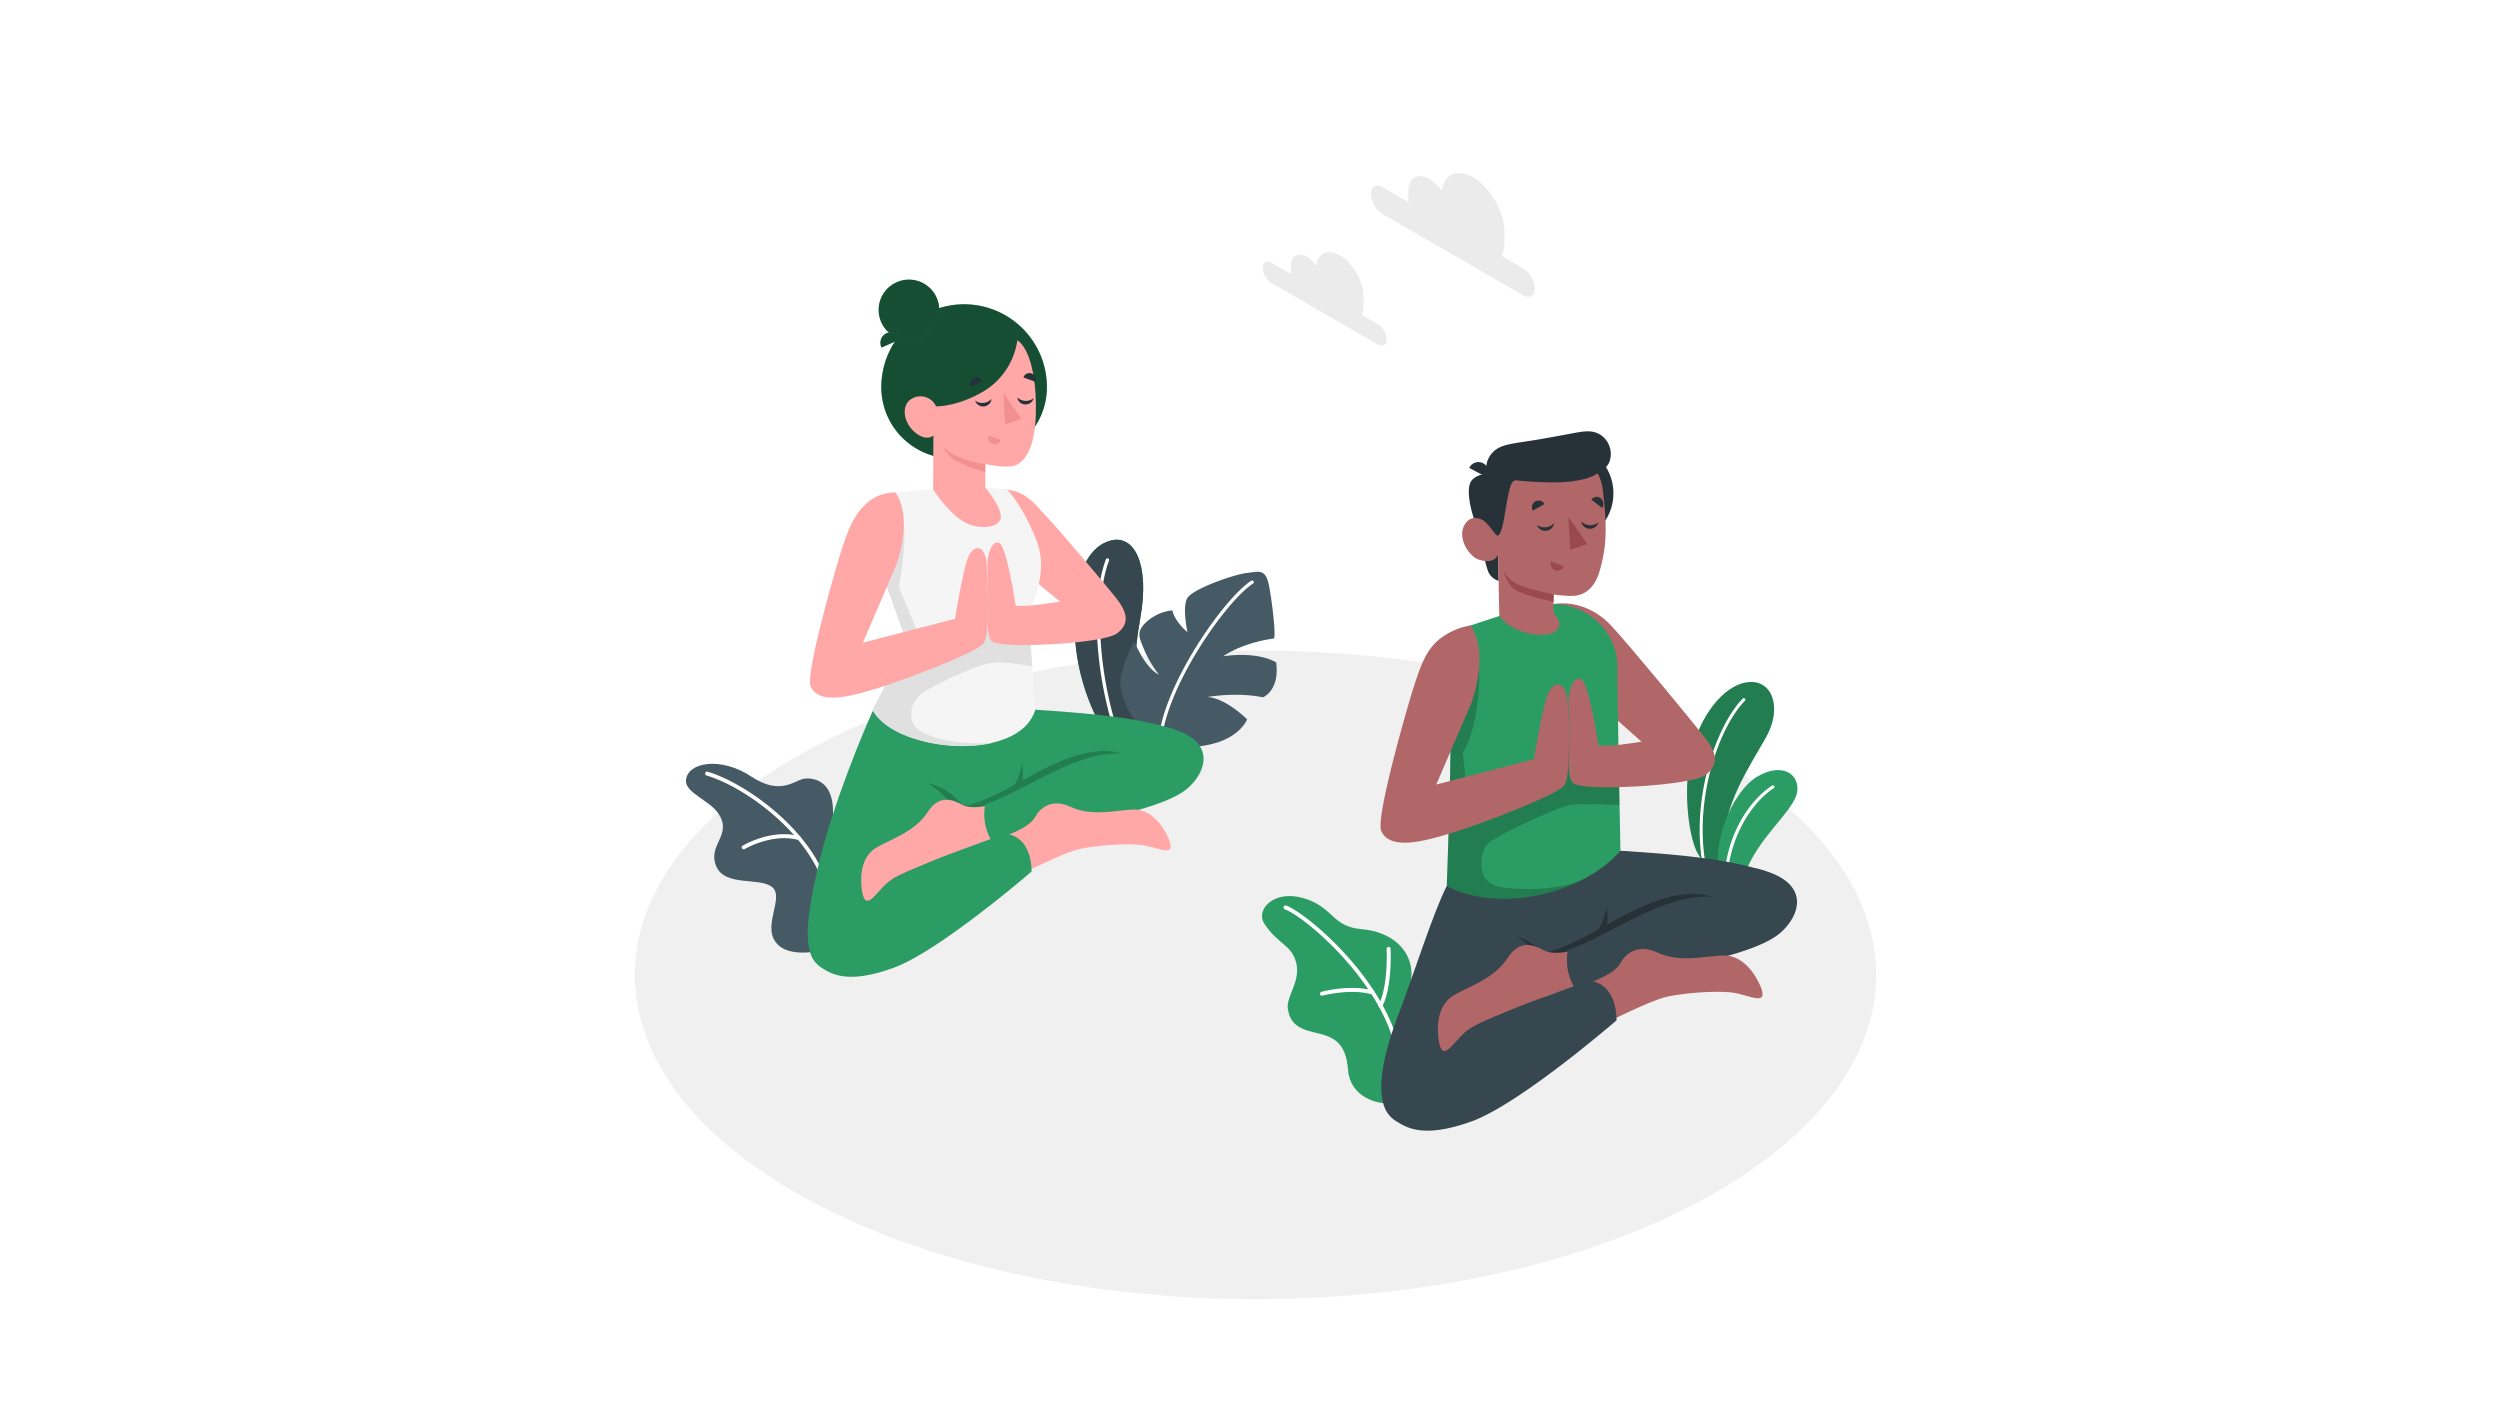 <svg class="animated" xmlns="http://www.w3.org/2000/svg" viewBox="0 0 500 500" version="1.1" xmlns:xlink="http://www.w3.org/1999/xlink" xmlns:svgjs="http://svgjs.com/svgjs" width="640" height="360.5"><style>svg:not(.animated) .animable {opacity: 0;}.animated #Clouds--inject-17 {animation: 1.5s Infinite  linear wind;animation-delay: 0s;}.animated #character-2--inject-17 {animation: 3s Infinite  linear floating;animation-delay: 0s;}.animated #character-1--inject-17 {animation: 6s Infinite  linear floating;animation-delay: 0s;}            @keyframes wind {                0% {                    transform: rotate( 0deg );                }                25% {                    transform: rotate( 1deg );                }                75% {                    transform: rotate( -1deg );                }            }                    @keyframes floating {                0% {                    opacity: 1;                    transform: translateY(0px);                }                50% {                    transform: translateY(-10px);                }                100% {                    opacity: 1;                    transform: translateY(0px);                }            }        </style><g id="Floor--inject-17" class="animable" style="transform-origin: 251.96px 346.122px;"><path id="floor--inject-17" d="M96.13,427.52c86.06,45,225.6,45,311.66,0s86.06-117.85,0-162.81-225.6-45-311.66,0S10.07,382.56,96.13,427.52Z" style="fill: rgb(240, 240, 240); transform-origin: 251.96px 346.122px;" class="animable"></path></g><g id="Clouds--inject-17" class="animable animator-active" style="transform-origin: 302.83px 92.063px;"><path d="M297.07,66.46l9.22,5.33c0-.42-.07-.82-.07-1.22V67.89c0-4.75,3.33-6.68,7.45-4.3a14.38,14.38,0,0,1,4.44,4.27c.68-6,5.37-8.2,11.06-4.91,6.16,3.55,11.15,12.2,11.15,19.31v4a10.59,10.59,0,0,1-.94,4.63L347,95.31a9.14,9.14,0,0,1,4.13,7.16c0,2.64-1.85,3.71-4.13,2.39L297.07,76a9.14,9.14,0,0,1-4.13-7.16C292.94,66.21,294.79,65.14,297.07,66.46Z" style="fill: rgb(235, 235, 235); transform-origin: 322.035px 83.424px;" id="el0n4r1p5xacmi" class="animable"></path><path d="M257.61,93.33l7,4c0-.32-.06-.62-.06-.93v-2c0-3.59,2.52-5,5.63-3.25a10.88,10.88,0,0,1,3.35,3.22c.51-4.51,4.05-6.19,8.35-3.71,4.65,2.69,8.42,9.21,8.42,14.58v3a7.85,7.85,0,0,1-.72,3.49l5.78,3.34a6.86,6.86,0,0,1,3.12,5.4c0,2-1.39,2.8-3.12,1.81l-37.71-21.78a6.89,6.89,0,0,1-3.12-5.4C254.49,93.14,255.89,92.33,257.61,93.33Z" style="fill: rgb(235, 235, 235); transform-origin: 276.505px 106.109px;" id="elpeu7a1x1sj" class="animable"></path></g><g id="Plants--inject-17" class="animable" style="transform-origin: 247.047px 291.712px;"><path d="M300.52,391.68c-5.56.75-15-2.46-15.7-11.72s-4.51-11.77-11.52-13.27-9.07-3.95-9.85-8.35,4.53-9.67,3-16.29-6.48-6.61-11.39-14.13c-3.15-4.83,3.29-12.18,14-9s9.84,10.09,20.61,11,17.47,7.41,17.67,15.49S300.52,391.68,300.52,391.68Z" style="fill: rgb(43, 157, 100); transform-origin: 280.801px 354.966px;" id="eldjo7eo059zo" class="animable"></path><path d="M302.55,373.92a.71.71,0,0,1-.69-.56c-5.09-25.15-32.75-48.15-39.49-50.49a.72.72,0,0,1-.44-.9.7.7,0,0,1,.9-.43c6.91,2.4,35.22,25.89,40.41,51.54a.7.7,0,0,1-.55.83Z" style="fill: rgb(255, 255, 255); transform-origin: 282.575px 347.709px;" id="el7wl8ktek8c" class="animable"></path><path d="M275.53,353.55a.71.71,0,0,1-.19-1.39c.42-.11,10.35-2.75,18.42-.43a.71.71,0,0,1-.39,1.36c-7.7-2.22-17.56.41-17.66.43A.57.57,0,0,1,275.53,353.55Z" style="fill: rgb(255, 255, 255); transform-origin: 284.525px 352.164px;" id="elmfv48fy1e5b" class="animable"></path><path d="M296.35,357.77a.72.72,0,0,1-.32-.08.69.69,0,0,1-.31-.94c3.45-6.93,2.8-19.67,2.79-19.8a.7.7,0,0,1,.66-.74.72.72,0,0,1,.75.67c0,.53.68,13.24-2.94,20.5A.73.73,0,0,1,296.35,357.77Z" style="fill: rgb(255, 255, 255); transform-origin: 297.806px 346.99px;" id="elnsv4wycf3jn" class="animable"></path><path d="M99.88,336.84c-.7.38-13.5,4-18.24-2.25s3.13-16-1.32-19.63S63.4,315,60.4,307.4s5.9-10.83.9-18.46c-3.15-4.81-12-7.46-11.56-11.94.59-6.54,12.63-8.3,23.15-1.3s15.42,1.27,18.76.8,10.54.57,10.3,12.29S99.88,336.84,99.88,336.84Z" style="fill: rgb(69, 90, 100); transform-origin: 75.84px 304.717px;" id="elyrj8ye0s2gl" class="animable"></path><path d="M100.72,320.17a.69.69,0,0,1-.68-.58c-3.67-22.25-29.52-40.35-43-44.23a.7.7,0,0,1-.47-.87.68.68,0,0,1,.86-.47c13.75,4,40.19,22.52,43.95,45.34a.69.69,0,0,1-.57.8Z" style="fill: rgb(255, 255, 255); transform-origin: 78.966px 297.079px;" id="elsw8y2q2tyha" class="animable"></path><path d="M70.24,301.55a.69.69,0,0,1-.36-1.29c.42-.25,10.37-6.07,20.17-3.35a.7.7,0,0,1-.37,1.35c-9.22-2.56-19,3.14-19.09,3.2A.73.73,0,0,1,70.24,301.55Z" style="fill: rgb(255, 255, 255); transform-origin: 80.042px 298.869px;" id="elg6qxod8eit" class="animable"></path><path d="M408.57,302.25c-3.16-6.81-4.79-23.19-1.84-35.32s11.06-23.75,20.2-24.72c8.52-.9,12.21,9.11,6.26,19.64s-15.62,24.79-14.4,37.66l-1.93,17.37Z" style="fill: rgb(43, 157, 100); transform-origin: 420.644px 279.517px;" id="elevrobeqqdjh" class="animable"></path><g id="elg456hsmdlyr"><path d="M408.57,302.25c-3.16-6.81-4.79-23.19-1.84-35.32s11.06-23.75,20.2-24.72c8.52-.9,12.21,9.11,6.26,19.64s-15.62,24.79-14.4,37.66l-1.93,17.37Z" style="opacity: 0.2; transform-origin: 420.644px 279.517px;" class="animable"></path></g><path d="M412.4,311.8a.57.57,0,0,0,.27-.61c-6.25-25.35,3.77-53,13.08-62.39A.55.55,0,0,0,425,248c-9.49,9.58-19.71,37.68-13.37,63.43a.55.55,0,0,0,.66.4A.59.59,0,0,0,412.4,311.8Z" style="fill: rgb(255, 255, 255); transform-origin: 417.779px 279.862px;" id="eljgdfo2oonkl" class="animable"></path><path d="M422.78,325.06c-.68-4.33,1.06-12.82,6.19-21.55,5.68-9.66,15-17.23,15.38-22.86.43-6.75-6.49-9.74-14.59-4.68s-17.75,23.8-12,42.57Z" style="fill: rgb(43, 157, 100); transform-origin: 430.193px 299.246px;" id="elvisfdgb521" class="animable"></path><path d="M419.25,321.82a.53.53,0,0,0,.28-.53C417.4,298.07,429.34,284,436,279.84a.55.55,0,0,0-.58-.93c-7.31,4.63-19.11,18.78-16.93,42.48a.54.54,0,0,0,.59.5A.52.52,0,0,0,419.25,321.82Z" style="fill: rgb(255, 255, 255); transform-origin: 427.223px 300.371px;" id="el7m884b4pwgj" class="animable"></path><path d="M200.53,263.11c-5-6.68-11.22-19.45-12.6-35.62-1.47-17.3,2.22-32.2,11.95-35.37,9.07-3,14.58,8.29,11.2,27.17-2.37,13.25-3.37,28.65.92,42.37l3.91,18.84Z" style="fill: rgb(43, 157, 100); transform-origin: 201.764px 236.07px;" id="eld3g4fqyehf6" class="animable"></path><path d="M200.53,263.11c-5-6.68-11.22-19.45-12.6-35.62-1.47-17.3,2.22-32.2,11.95-35.37,9.07-3,14.58,8.29,11.2,27.17-2.37,13.25-3.37,28.65.92,42.37l3.91,18.84Z" style="fill: rgb(55, 71, 79); transform-origin: 201.764px 236.07px;" id="elzida59z3caa" class="animable"></path><path d="M205.37,267.31a.58.58,0,0,0,.16-.66c-9-22.85-11.42-51.92-5.59-67.62a.58.58,0,0,0-.35-.76.59.59,0,0,0-.76.34c-5.92,15.95-3.51,45.38,5.6,68.47a.59.59,0,0,0,.77.34Z" style="fill: rgb(255, 255, 255); transform-origin: 200.585px 232.847px;" id="elgu1atse7q1" class="animable"></path><path d="M218,263.86a35.24,35.24,0,0,0,18.18.37c10.38-2.4,12.8-8.81,12.8-8.81s-7.55-7.6-14.13-7.93c0,0,10.17-1.88,19.75.1,0,0,6-2.32,4.69-12.38,0,0-5.75-4-18.79-2.21,0,0,6.47-4.73,17.93-6.28.91,0-.53-13.11-1.72-18.94s-3.35-4.89-8-4.31-19.37,5.7-21.08,9.1.17,11.89.17,11.89-4.36-3.47-5.38-7.74a16.32,16.32,0,0,0-8.91,3.86c-4.08,3.58-2.84,5.77-1.44,9.23a39.17,39.17,0,0,0,5.59,9.72s-4.43-1.51-8.78-11.93c0,0-4.2,8.09-4.87,13.86S208.93,259.32,218,263.86Z" style="fill: rgb(69, 90, 100); transform-origin: 231.716px 234.139px;" id="eldjzsp602fpt" class="animable"></path><path d="M218.2,264.41a.57.57,0,0,0,.36-.51c1.26-19.55,22.85-50.41,32.51-56.69a.59.59,0,1,0-.65-1c-9.82,6.38-31.76,37.75-33,57.61a.59.59,0,0,0,.56.62A.48.48,0,0,0,218.2,264.41Z" style="fill: rgb(255, 255, 255); transform-origin: 234.381px 235.277px;" id="eluux70xzrzie" class="animable"></path></g><g id="character-2--inject-17" class="animable" style="transform-origin: 370.281px 276.753px;"><path d="M319.86,314.56c-5,10-10.82,28.9-17.33,46.1-7.11,18.76-8,31.91-1.71,36.64,6.14,4.6,24.44,1.85,35.91-22.57,3.59-7.63,17.1-31.21,17.1-31.21s10-3.61,13.44-6.31c0,0,33.35,1,49.54-2.34S439,311,432.36,309.07c-11.93-3.51-23.93-5.31-50.83-7Z" style="fill: rgb(55, 71, 79); transform-origin: 365.813px 350.609px;" id="elqf5ax41ncja" class="animable"></path><path d="M399,318.45c-10.14,2.36-23.61,10.82-27.67,12.88s-15.44,8.16-17.51,6.37a28.58,28.58,0,0,0-9-5.18c3.48,2.35,10.36,6.46,6.77,14.85l2.2-3.85s10-3.61,13.44-6.31c0,0,18.65.54,34.82-.57l11.82-18.19S409.16,316.09,399,318.45Z" style="fill: rgb(38, 50, 56); transform-origin: 379.345px 332.386px;" id="elthu01tcbn3i" class="animable"></path><path d="M346.15,357.12s-11.41,3.25-26.29,13.29c0,0,11.57-12,27.8-16.05Z" style="fill: rgb(38, 50, 56); transform-origin: 333.76px 362.385px;" id="el46m5g9z4y7c" class="animable"></path><path d="M367.54,336.3c-4.25,2-10.09,2.85-13.44,1s-8.38-3.76-12.58,2.76c-4.76,7.41-13.65,10.09-19.12,13.28s-6.19,10.28-5.48,15.54c1.19,8.88,4.74,1.91,9.16-2.14s17.65-8.33,23.11-10.38,4.82-2.73,19.43-6.91Z" style="fill: rgb(177, 102, 104); transform-origin: 342.656px 354.359px;" id="elgtx41bse3pv" class="animable"></path><path d="M428.7,308.18c20.58,4.1,17.25,16.4,9.58,23.06C430,338.41,405.56,342.89,393.6,345s-28.43,5.61-28.43,5.61a19,19,0,0,1-2.27-13.38c13.8-4.44,34.32-20.23,51-18.76Z" style="fill: rgb(55, 71, 79); transform-origin: 403.374px 329.395px;" id="elrwubc9fz3o" class="animable"></path><path d="M370.72,348.94c3.63-1.51,9-3.68,10.81-7s6.15-7,13.19-3.7c8,3.7,16.93,1.21,23.25,1s10.73,5.38,12.95,10.2c3.74,8.14-3,4.15-8.88,3.1s-19.91.14-25.33,1.7-18.85,8.2-18.85,8.2Z" style="fill: rgb(177, 102, 104); transform-origin: 401.359px 349.694px;" id="el90zu1l44f6" class="animable"></path><path d="M300.82,397.3c4.55,3.27,10.67,7,27.79.89s51.54-35.91,51.54-35.91.5-12.78-9.55-14.07c0,0-8.55,2.89-22.41,8.13a189.94,189.94,0,0,0-18.33,8.12c-7.76,14.43-18.61,10.68-21.56,15.79A90.45,90.45,0,0,0,300.82,397.3Z" style="fill: rgb(55, 71, 79); transform-origin: 340.487px 374.835px;" id="elxwuefph0uep" class="animable"></path><path d="M372.85,331.57s3.27-4.72,3.67-9.69c0,0,1.2,4.52-.33,8.3Z" style="fill: rgb(38, 50, 56); transform-origin: 374.909px 326.725px;" id="eljgx603txoi" class="animable"></path><path d="M357.8,214.47c6.41-1,14.14,1,20.37,7.6s29.09,34.4,33.58,40.09l-15.35,7.77-27.17-24.18Z" style="fill: rgb(177, 102, 104); transform-origin: 384.775px 242.078px;" id="el5rqlismfn2c" class="animable"></path><path d="M328.31,222.07a11.8,11.8,0,0,0-6.2,6.45,30.23,30.23,0,0,0-1.89,11.13s.93,12.21.93,26.28-1.29,48.63-1.29,48.63c18.47,9.74,48.29,3,61.67-12.53,0,0-1.1-54.84-1.1-64.87,0-.45,0-.91,0-1.38-.72-14.32-14.82-24.15-28.7-20.57l-11.67,3-11.71,3.86Z" style="fill: rgb(43, 157, 100); transform-origin: 350.695px 266.785px;" id="elao90g8yw91c" class="animable"></path><g id="eldceh9iqli06"><path d="M363.11,285.93c3.58-.72,14.41-.25,18.1-.06-.06-3.16-.13-6.6-.19-10.15l-17.6-10.17L327.67,289l-2.07-21.84c4.55-7.32,6.29-21.07,5.72-31.45,0,0-5.33-3.65-9.38-6.74a30.54,30.54,0,0,0-1.72,10.67s.93,12.21.93,26.28-1.29,48.63-1.29,48.63c13.94,7.35,34.34,5.3,49.26-2.81-9.05,4.94-27.66,4.6-32.94,2.33s-4.83-11.56-1.63-14.56S358.76,286.82,363.11,285.93Z" style="opacity: 0.2; transform-origin: 350.535px 274.027px;" class="animable"></path></g><g id="elyc72rcdqs4n"><circle cx="361.36" cy="175.16" r="17.69" style="fill: rgb(38, 50, 56); transform-origin: 361.36px 175.16px; transform: rotate(-67.5deg);" class="animable"></circle></g><path d="M330.78,187.74s2.87,13.46,4,15.68a6.1,6.1,0,0,0,3.52,2.84l-.2-9.48Z" style="fill: rgb(38, 50, 56); transform-origin: 334.54px 197px;" id="el2rc258ncwu" class="animable"></path><path d="M334.38,168.44a6.61,6.61,0,0,0-5.49,1.94c-2.36,2.41-1,10,1.89,17.36l5.4.62Z" style="fill: rgb(38, 50, 56); transform-origin: 331.933px 178.378px;" id="elz8k6ppd7u2e" class="animable"></path><path d="M337.8,188.36c-1.08.65-2.63-1.43-4-2.83s-5.69-3.31-7.87,1.28,1.92,10.83,5.35,11.91c5.92,1.86,6.8-1.94,6.8-1.94l.44,22h0c7.35,9.42,27.76,8.63,19.25-1.22v-6.49s5.36.81,8,.41c4.35-.67,7.09-4.11,8.4-8.81,2.12-7.56,2.93-13.67,1.13-28.54-2-16.3-20.93-16.47-31.16-10S337.8,188.36,337.8,188.36Z" style="fill: rgb(177, 102, 104); transform-origin: 350.806px 192.784px;" id="elagxdaj3rapg" class="animable"></path><path d="M337.8,190.18c-.54,0-2.61-3.42-4-4.65-1.87-1.7.54-17.09.54-17.09s-1.79-3.82,1.8-7.78c2.56-2.81,6.84-3.13,14.14-4.27,3.83-.61,9.63-1.68,13.46-2.39,4.56-.85,8.34-1.75,11.57,1.05a8.12,8.12,0,0,1,2.24,9.08,7.61,7.61,0,0,1-1.3,1.93,7.52,7.52,0,0,1-3.29,2.27s-2,1.76-8.92,2.61-17.71-.16-19.19-.37c-2-.27-2.44,1.68-3.52,7C340.42,182.23,339.63,190.15,337.8,190.18Z" style="fill: rgb(38, 50, 56); transform-origin: 355.597px 171.668px;" id="elhfe6frpoqdq" class="animable"></path><path d="M334.39,169.64l-6.54-3.51a3.6,3.6,0,0,1,4.95-1.64A3.9,3.9,0,0,1,334.39,169.64Z" style="fill: rgb(38, 50, 56); transform-origin: 331.326px 166.853px;" id="elobpvsayz6b" class="animable"></path><path d="M357.8,211.06s-9.71-2-13.1-3.76a11.18,11.18,0,0,1-4.7-4.64,15.3,15.3,0,0,0,2.67,5.47c2.48,3.18,15.13,5.51,15.13,5.51Z" style="fill: rgb(154, 74, 77); transform-origin: 348.9px 208.15px;" id="elanshx6ff8af" class="animable"></path><path d="M358,185.74a3.17,3.17,0,0,1-6.13.63,4.59,4.59,0,0,0,3.18.85A4.66,4.66,0,0,0,358,185.74Z" style="fill: rgb(38, 50, 56); transform-origin: 354.935px 187.112px;" id="elas9597qy45i" class="animable"></path><path d="M373.74,185.45a3.17,3.17,0,0,1-6.16-.3,4.64,4.64,0,0,0,6.16.3Z" style="fill: rgb(38, 50, 56); transform-origin: 370.66px 186.443px;" id="elvb0urtl3cxj" class="animable"></path><path d="M354.55,179l-4.17,2.3a2.51,2.51,0,0,1,1-3.32A2.33,2.33,0,0,1,354.55,179Z" style="fill: rgb(38, 50, 56); transform-origin: 352.329px 179.506px;" id="el7chqy2wnpmc" class="animable"></path><path d="M356.92,199.37l4.44,1.67a2.33,2.33,0,0,1-3,1.47A2.49,2.49,0,0,1,356.92,199.37Z" style="fill: rgb(154, 74, 77); transform-origin: 359.07px 201.008px;" id="elpqm5bzilrf8" class="animable"></path><path d="M375,180.33l-3.8-2.92a2.3,2.3,0,0,1,3.3-.51A2.52,2.52,0,0,1,375,180.33Z" style="fill: rgb(38, 50, 56); transform-origin: 373.33px 178.374px;" id="elkbv47a4mga" class="animable"></path><polygon points="363.03 183.53 363.67 195.23 369.77 193.15 363.03 183.53" style="fill: rgb(154, 74, 77); transform-origin: 366.4px 189.38px;" id="el52zsovi4i9u" class="animable"></polygon><path d="M328.31,222.07a24.56,24.56,0,0,0-10.46,4.42c-4.8,3.66-6.71,8.23-9.55,16.91-2.12,6.47-13.78,46.83-11.71,51.6,3.14,7.23,15.77,3.44,23.89,1.1,9.17-2.65,39.56-14,41.27-17.52.95-2,1.36-3.23,1.36-16,0-5.49-.14-11-.4-14-.57-6.85-4.94-7.09-6.93-2.14s-5,23.13-5,23.13l-34.65,9,12.44-28.87S335.27,232.4,328.31,222.07Z" style="fill: rgb(177, 102, 104); transform-origin: 329.727px 260.638px;" id="el730l2ilmxtc" class="animable"></path><path d="M411.75,262.16c3.47,4.5,5.27,9.14,0,13s-41.84,5.77-46.58,3.18c-2.06-1.12-2.05-5.61-2.06-10.31s0-16.67,0-19.39,1.54-8.75,4.4-7.56,6.23,23.71,6.23,23.71C386,265.24,403.43,259.15,411.75,262.16Z" style="fill: rgb(177, 102, 104); transform-origin: 389.084px 260.227px;" id="elcp9bnbqj5l" class="animable"></path></g><g id="character-1--inject-17" class="animable" style="transform-origin: 163.232px 221.957px;"><path d="M156.28,173.9a51.2,51.2,0,0,1,7.44,0c6.65.6,9.81,5,13.55,9,5.88,6.26,21.22,24.42,25.46,29.79l-12.93,6.89-27.22-22.39Z" style="fill: rgb(255, 168, 167); transform-origin: 179.505px 196.672px;" id="elzixwzcvjaea" class="animable"></path><path d="M117.86,248.6c-4.74,9.57-16.42,38.32-21,58.2-4.34,18.63-6,31.53,0,36,5.86,4.39,23.3,1.76,34.23-21.51,3.42-7.28,16.3-29.76,16.3-29.76s9.53-3.44,12.82-6c0,0,31.79.92,47.23-2.24s21.14-22.73,14.82-24.59c-11.37-3.35-22.82-5.06-48.46-6.71Z" style="fill: rgb(43, 157, 100); transform-origin: 158.877px 296.582px;" id="ell36prinke5g" class="animable"></path><g id="el5gjtd5nmfd4"><path d="M190.42,267.67c-7,1.62-15.54,6.24-21.26,9.44a15.43,15.43,0,0,0-.19-6.17,20.13,20.13,0,0,1-2.58,7.73c-.95.54-1.76,1-2.35,1.28-3.86,2-14.47,7.4-16.44,5.69a20.75,20.75,0,0,0-11.89-7.54c3.32,2.24,13,9.14,9.54,17.14l2.09-3.67s9.53-3.44,12.82-6c0,0,17.77.52,33.19-.55l11.27-17.34S200.09,265.42,190.42,267.67Z" style="opacity: 0.2; transform-origin: 170.165px 280.956px;" class="animable"></path></g><path d="M140,304.54S129.15,307.63,115,317.2c0,0,11-11.47,26.5-15.3Z" style="fill: rgb(38, 50, 56); transform-origin: 128.25px 309.55px;" id="elx0rd44nc0e" class="animable"></path><path d="M160.41,284.69c-4,1.89-9.62,2.71-12.81.95s-8-3.58-12,2.64c-4.54,7.05-13,9.61-18.22,12.65s-5.91,9.8-5.23,14.81c1.14,8.47,4.52,1.82,8.73-2s16.83-7.95,22-9.9,4.59-2.6,18.52-6.58Z" style="fill: rgb(255, 168, 167); transform-origin: 136.666px 301.903px;" id="elrledvxbzwe" class="animable"></path><path d="M218.72,257.89c19.61,3.9,16.44,15.62,9.13,22C220,286.7,196.66,291,185.26,293s-27.11,5.35-27.11,5.35A18.17,18.17,0,0,1,156,285.56c13.16-4.23,32.72-19.29,48.63-17.89Z" style="fill: rgb(43, 157, 100); transform-origin: 194.575px 278.12px;" id="elguxvkh8twa" class="animable"></path><path d="M163.45,296.74c3.46-1.44,8.54-3.51,10.3-6.71s5.86-6.65,12.57-3.53c7.62,3.53,16.14,1.16,22.17.94s10.23,5.12,12.34,9.71c3.57,7.77-2.85,4-8.47,3s-19,.13-24.14,1.62-18,7.82-18,7.82Z" style="fill: rgb(255, 168, 167); transform-origin: 192.655px 297.432px;" id="el4kuxo7nz6kf" class="animable"></path><path d="M96.81,342.84c4.33,3.12,10.17,6.7,26.49.85s49.13-34.24,49.13-34.24.48-12.18-9.1-13.41c0,0-8.15,2.75-21.36,7.75a180.46,180.46,0,0,0-17.48,7.75c-7.39,13.75-17.74,10.17-20.55,15A86.41,86.41,0,0,0,96.81,342.84Z" style="fill: rgb(43, 157, 100); transform-origin: 134.622px 321.429px;" id="el4wmxoqsh6cx" class="animable"></path><path d="M171.18,218.1c.78,7.23,2.57,33.92,2.57,33.92-5.62,18.92-49.21,15.12-57.63.27,4.66-10.87,9.82-17.37,13.2-21l-7.74-21.6s-.93-2.21-.91-2.23c.52-.88,11.32-13.06,1.07-32.4l13.94-1.27,20.42-.59c4.45.25,7.62.68,7.62.68,2.85,2.66,7.35,10,10.26,17.45C175.86,196.17,177.89,203.85,171.18,218.1Z" style="fill: rgb(245, 245, 245); transform-origin: 145.964px 219.027px;" id="el964uf3urv7" class="animable"></path><path d="M134.62,245.5c4.68-2.94,18-9.31,23.62-10.14,3.8-.55,10.49.49,14.43,1.23-.3-4.15-.62-8.46-.92-12l-6.12-.67s-3.63-10.63-7.39-12-6.4,6.55-9.75,11.24-15.42,4-15.42,4l-7.78-18.76s2.8-14.38,1.78-22.31l-1.3.68a49,49,0,0,1-5.1,20.77s.91,2.23.91,2.23l7.74,21.6c-3.38,3.6-8.54,10.1-13.2,21,5.68,10,27.39,15,42.63,11.36-13.58,1.12-25.94-2.45-28.1-6.35S129.94,248.44,134.62,245.5Z" style="fill: rgb(224, 224, 224); transform-origin: 144.395px 225.503px;" id="elovcwxpayg4c" class="animable"></path><path d="M152.52,162.8h-8.07a25.35,25.35,0,0,1-25.36-25.36h0a29.4,29.4,0,0,1,29.4-29.4h0a29.4,29.4,0,0,1,29.4,29.4h0A25.36,25.36,0,0,1,152.52,162.8Z" style="fill: rgb(43, 157, 100); transform-origin: 148.49px 135.42px;" id="eldo9xhistsvk" class="animable"></path><g id="elskljr3hfz8h"><path d="M152.52,162.8h-8.07a25.35,25.35,0,0,1-25.36-25.36h0a29.4,29.4,0,0,1,29.4-29.4h0a29.4,29.4,0,0,1,29.4,29.4h0A25.36,25.36,0,0,1,152.52,162.8Z" style="opacity: 0.5; transform-origin: 148.49px 135.42px;" class="animable"></path></g><g id="el6wqdatk46ot"><circle cx="128.9" cy="110.04" r="10.76" style="fill: rgb(43, 157, 100); transform-origin: 128.9px 110.04px; transform: rotate(-76.72deg);" class="animable"></circle></g><g id="el9bctxzc07vd"><circle cx="128.9" cy="110.04" r="10.76" style="opacity: 0.5; transform-origin: 128.9px 110.04px; transform: rotate(-76.72deg);" class="animable"></circle></g><path d="M167.39,120.84c3.1,1.84,6.94,9.65,6.56,26-.32,13.88-4.82,17.31-7.08,18.3s-6.61.39-10.85-.32v8.33s5.86,6.8,5.49,10.62-8.45,4.72-13.93,1-10.09-11-10.09-11l.1-19.15s-2.5,2.42-6.72-1.27c-3.49-3-4.67-8.2-2-11a6.08,6.08,0,0,1,9.67,1.93s6.76.25,15.75-4.69A25.31,25.31,0,0,0,167.39,120.84Z" style="fill: rgb(255, 168, 167); transform-origin: 150.693px 153.991px;" id="eltdci2ywu6lj" class="animable"></path><path d="M156,164.84c-4.46-.59-13.64-3.22-15.07-6.85a9.42,9.42,0,0,0,3.22,4.63c2.74,2.35,11.85,5,11.85,5Z" style="fill: rgb(242, 143, 143); transform-origin: 148.465px 162.805px;" id="elo2yu46qsbmq" class="animable"></path><path d="M126.25,120.26l-7.07,3.15a3.75,3.75,0,0,1,1.81-5.12A4.07,4.07,0,0,1,126.25,120.26Z" style="fill: rgb(43, 157, 100); transform-origin: 122.512px 120.687px;" id="elf7l5fxt648q" class="animable"></path><g id="el6ql4dla0cd2"><path d="M126.25,120.26l-7.07,3.15a3.75,3.75,0,0,1,1.81-5.12A4.07,4.07,0,0,1,126.25,120.26Z" style="opacity: 0.5; transform-origin: 122.512px 120.687px;" class="animable"></path></g><path d="M158.24,141.64a3,3,0,0,1-5.84.6,4.36,4.36,0,0,0,3,.81A4.45,4.45,0,0,0,158.24,141.64Z" style="fill: rgb(38, 50, 56); transform-origin: 155.32px 142.982px;" id="el4bsce3bdvn3" class="animable"></path><path d="M173.21,141.37a3,3,0,0,1-5.87-.29,4.44,4.44,0,0,0,2.88,1.26A4.5,4.5,0,0,0,173.21,141.37Z" style="fill: rgb(38, 50, 56); transform-origin: 170.275px 142.351px;" id="elluj4fevmhgd" class="animable"></path><path d="M154.93,135.26l-4,2.18a2.36,2.36,0,0,1,.92-3.15A2.2,2.2,0,0,1,154.93,135.26Z" style="fill: rgb(38, 50, 56); transform-origin: 152.794px 135.72px;" id="el8vnfdzh5elr" class="animable"></path><path d="M157.19,154.62l4.23,1.59a2.22,2.22,0,0,1-2.87,1.4A2.37,2.37,0,0,1,157.19,154.62Z" style="fill: rgb(242, 143, 143); transform-origin: 159.238px 156.182px;" id="elj5q9fjlh729" class="animable"></path><path d="M173.87,135.56l-4.3-1.52a2.19,2.19,0,0,1,2.84-1.44A2.4,2.4,0,0,1,173.87,135.56Z" style="fill: rgb(38, 50, 56); transform-origin: 171.774px 134.016px;" id="elgrcfodsvw1a" class="animable"></path><polygon points="162.42 139.54 163.03 150.68 168.85 148.7 162.42 139.54" style="fill: rgb(242, 143, 143); transform-origin: 165.635px 145.11px;" id="elhfhyqj3d68" class="animable"></polygon><path d="M124.13,174.87a15.1,15.1,0,0,0-10.47,4c-4.06,4-5.92,7.93-8.6,16.13-2,6.11-13,44.21-11.06,48.71,3,6.83,14.89,3.26,22.56,1,8.66-2.5,37.35-13.2,39-16.54.9-1.86,1.29-3.05,1.28-15.06,0-5.19-.13-10.38-.37-13.23-.54-6.47-4.66-6.69-6.55-2s-4.68,21.84-4.68,21.84l-32.71,8.47,11.74-27.26S130.7,184.63,124.13,174.87Z" style="fill: rgb(255, 168, 167); transform-origin: 125.306px 211.276px;" id="eln10pxstsd5l" class="animable"></path><path d="M202.73,212.68c3.28,4.25,5,8.63,0,12.25s-39.51,5.45-44,3c-1.94-1.06-1.93-5.3-1.94-9.73s0-15.75,0-18.32,1.45-8.26,4.15-7.14,5.88,22.39,5.88,22.39C178.41,215.59,194.88,209.84,202.73,212.68Z" style="fill: rgb(255, 168, 167); transform-origin: 181.327px 210.822px;" id="eli20uts3gkuq" class="animable"></path></g><defs>     <filter id="active" height="200%">         <feMorphology in="SourceAlpha" result="DILATED" operator="dilate" radius="2"></feMorphology>                <feFlood flood-color="#32DFEC" flood-opacity="1" result="PINK"></feFlood>        <feComposite in="PINK" in2="DILATED" operator="in" result="OUTLINE"></feComposite>        <feMerge>            <feMergeNode in="OUTLINE"></feMergeNode>            <feMergeNode in="SourceGraphic"></feMergeNode>        </feMerge>    </filter>    <filter id="hover" height="200%">        <feMorphology in="SourceAlpha" result="DILATED" operator="dilate" radius="2"></feMorphology>                <feFlood flood-color="#ff0000" flood-opacity="0.5" result="PINK"></feFlood>        <feComposite in="PINK" in2="DILATED" operator="in" result="OUTLINE"></feComposite>        <feMerge>            <feMergeNode in="OUTLINE"></feMergeNode>            <feMergeNode in="SourceGraphic"></feMergeNode>        </feMerge>            <feColorMatrix type="matrix" values="0   0   0   0   0                0   1   0   0   0                0   0   0   0   0                0   0   0   1   0 "></feColorMatrix>    </filter></defs></svg>